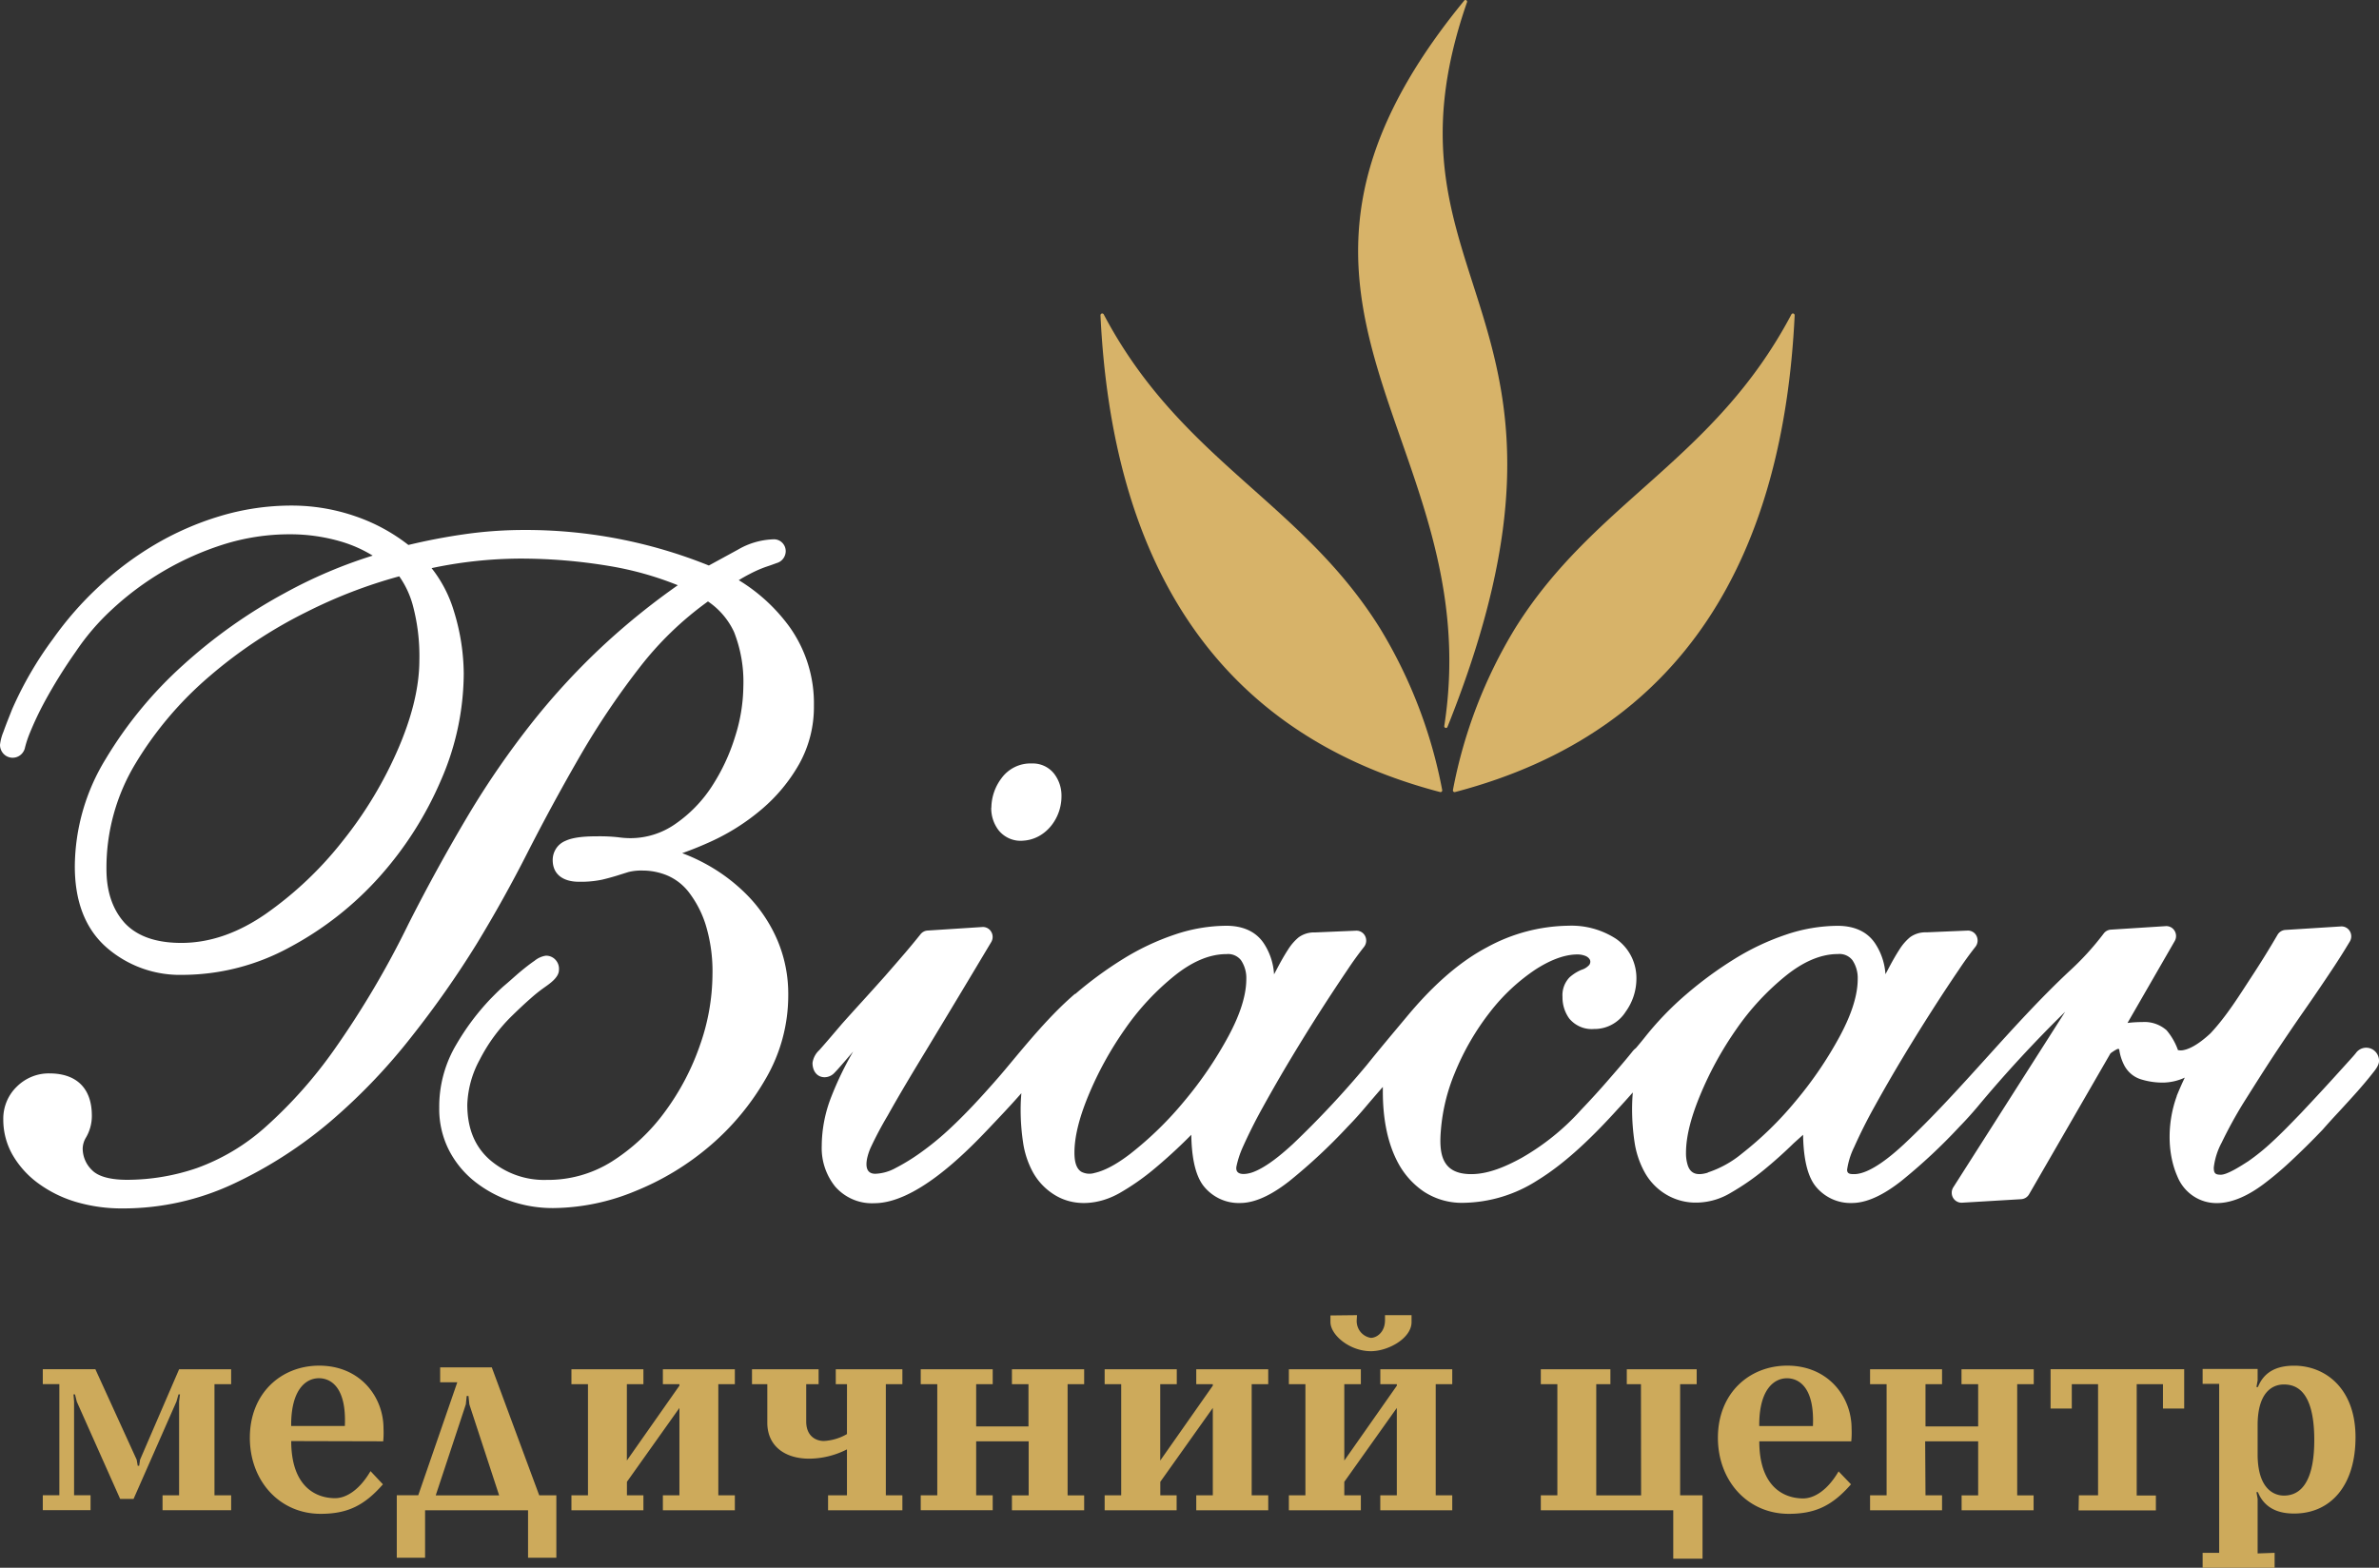 <svg xmlns="http://www.w3.org/2000/svg" width="176" height="116" fill="none"><rect width="100%" height="100%" fill="#333333" stroke="none"/><path d="M30.181 40.331a44.615 44.615 0 0 1 4.17-.801 31.212 31.212 0 0 1 4.43-.316 36.175 36.175 0 0 1 13.66 2.629l2.145-1.17a5.538 5.538 0 0 1 2.639-.768.851.851 0 0 1 .65.258.885.885 0 0 1 .252.661.936.936 0 0 1-.206.534.909.909 0 0 1-.476.308c-.263.1-.534.195-.801.283a9.08 9.08 0 0 0-1.174.519c-.274.14-.548.294-.816.46a12.975 12.975 0 0 1 3.755 3.455 9.737 9.737 0 0 1 1.805 5.84 8.65 8.65 0 0 1-1.101 4.327 12.402 12.402 0 0 1-2.787 3.35 16.09 16.09 0 0 1-3.74 2.37 25.73 25.73 0 0 1-2.116.857c.64.239 1.26.527 1.856.86a13.052 13.052 0 0 1 3.065 2.361 10.889 10.889 0 0 1 2.126 3.229 10.14 10.14 0 0 1 .798 4.044 12.23 12.23 0 0 1-1.646 6.159 18.913 18.913 0 0 1-4.105 4.967 20.001 20.001 0 0 1-5.567 3.386 16.139 16.139 0 0 1-6.065 1.254 9.555 9.555 0 0 1-3.155-.518 8.973 8.973 0 0 1-2.66-1.449 7.107 7.107 0 0 1-1.9-2.313 6.719 6.719 0 0 1-.722-3.132 8.988 8.988 0 0 1 1.282-4.721 18.03 18.03 0 0 1 2.498-3.331c.361-.368.722-.736 1.112-1.063.39-.327.776-.691 1.173-1.018.322-.265.654-.526.997-.761a1.71 1.71 0 0 1 .823-.368.939.939 0 0 1 .717.306.976.976 0 0 1 .254.75c0 .573-.722 1.04-1.123 1.326-.336.24-.66.5-.967.776-.466.408-.914.831-1.358 1.265-.979.95-1.796 2.06-2.419 3.283a7.456 7.456 0 0 0-.913 3.31c0 1.588.448 3.007 1.65 4.073a6.133 6.133 0 0 0 4.231 1.5 8.86 8.86 0 0 0 4.856-1.386 14.455 14.455 0 0 0 3.899-3.676 18.353 18.353 0 0 0 2.588-4.938 15.93 15.93 0 0 0 .914-5.177c.03-1.262-.142-2.52-.51-3.725a7.784 7.784 0 0 0-1.245-2.39 4.01 4.01 0 0 0-1.578-1.228 4.75 4.75 0 0 0-1.805-.368 3.927 3.927 0 0 0-1.083.11l-.88.276c-.362.11-.705.203-1.058.287a7.68 7.68 0 0 1-1.74.155c-1.026 0-1.921-.453-1.921-1.61 0-.305.09-.601.257-.853a1.5 1.5 0 0 1 .681-.56c.64-.305 1.64-.338 2.336-.338.538-.01 1.076.014 1.61.074.276.039.553.06.83.062a5.788 5.788 0 0 0 3.376-1.063 9.958 9.958 0 0 0 2.679-2.76 14.598 14.598 0 0 0 1.722-3.678 12.66 12.66 0 0 0 .614-3.742 10.05 10.05 0 0 0-.69-4.016 5.55 5.55 0 0 0-1.928-2.257 24.331 24.331 0 0 0-5.075 4.908 58.149 58.149 0 0 0-4.427 6.593 155.204 155.204 0 0 0-3.848 7.085 101.075 101.075 0 0 1-3.755 6.743 72.336 72.336 0 0 1-4.79 6.832 43.527 43.527 0 0 1-6.015 6.298 32.06 32.06 0 0 1-7.159 4.615 19.22 19.22 0 0 1-8.231 1.838c-1.16.01-2.317-.15-3.433-.474a9.068 9.068 0 0 1-2.802-1.375A6.84 6.84 0 0 1 .94 85.468c-.46-.8-.7-1.71-.697-2.636a3.31 3.31 0 0 1 .25-1.326 3.26 3.26 0 0 1 .757-1.109 3.363 3.363 0 0 1 1.107-.731c.412-.167.853-.25 1.298-.243 1.989 0 3.14 1.081 3.14 3.13a3.166 3.166 0 0 1-.426 1.602 1.66 1.66 0 0 0-.252.813 2.233 2.233 0 0 0 .696 1.618c.603.614 1.806.71 2.607.71 1.753-.006 3.494-.3 5.155-.872a15.464 15.464 0 0 0 5.015-2.99 33.595 33.595 0 0 0 5.155-5.794 67.502 67.502 0 0 0 5.473-9.273 134.403 134.403 0 0 1 4.466-8.122 63.71 63.71 0 0 1 4.726-6.839A51.572 51.572 0 0 1 44.8 47.6a52.033 52.033 0 0 1 5.346-4.298 24.093 24.093 0 0 0-5.094-1.426 39.882 39.882 0 0 0-6.545-.545c-2.21.008-4.414.244-6.578.706a9.523 9.523 0 0 1 1.658 3.206c.465 1.492.708 3.046.721 4.611a19.867 19.867 0 0 1-1.682 7.869 26.162 26.162 0 0 1-4.552 7.151 24.198 24.198 0 0 1-6.64 5.214 16.615 16.615 0 0 1-7.942 2.044 8.248 8.248 0 0 1-5.6-2.019c-1.754-1.533-2.357-3.72-2.357-6.011a15.39 15.39 0 0 1 2.296-7.964 30.291 30.291 0 0 1 5.708-6.923 38.264 38.264 0 0 1 7.535-5.336 35.189 35.189 0 0 1 6.498-2.768 9.737 9.737 0 0 0-2.26-1.015 13.326 13.326 0 0 0-3.823-.563 16.303 16.303 0 0 0-5 .765 21.786 21.786 0 0 0-8.206 4.798 17.39 17.39 0 0 0-2.683 3.13 37.848 37.848 0 0 0-2.3 3.698 23.54 23.54 0 0 0-1.082 2.284 8.068 8.068 0 0 0-.361 1.073.955.955 0 0 1-.354.59.923.923 0 0 1-1.26-.117.962.962 0 0 1-.242-.646c.038-.327.122-.648.25-.952.198-.562.422-1.103.645-1.673a26.672 26.672 0 0 1 3.022-5.206 24.91 24.91 0 0 1 3.303-3.791 23.841 23.841 0 0 1 4.181-3.158 21.837 21.837 0 0 1 4.852-2.133 18.348 18.348 0 0 1 5.332-.787c1.603 0 3.194.269 4.712.794a13.388 13.388 0 0 1 3.917 2.122l-.033.007zM79.54 73.555a28.341 28.341 0 0 1 3.57-2.614 18.297 18.297 0 0 1 3.791-1.787 12.097 12.097 0 0 1 3.824-.655c1.083 0 2.115.335 2.758 1.28a4.66 4.66 0 0 1 .772 2.313l.152-.284c.27-.518.56-1.047.877-1.536.213-.344.477-.652.784-.912a1.939 1.939 0 0 1 1.22-.368l3.036-.129a.715.715 0 0 1 .675.409.753.753 0 0 1-.09.794 25.285 25.285 0 0 0-1.224 1.695 143.302 143.302 0 0 0-4.188 6.567c-.715 1.19-1.4 2.38-2.057 3.57a38.404 38.404 0 0 0-1.502 2.989 6.972 6.972 0 0 0-.466 1.427c-.12.735.783.573 1.195.426 1.083-.39 2.303-1.47 2.975-2.085a69.93 69.93 0 0 0 5.469-5.846c.957-1.191 1.935-2.353 2.917-3.526 1.668-2.015 3.675-3.978 5.989-5.195a12.86 12.86 0 0 1 6.004-1.592 6.054 6.054 0 0 1 3.549.978 3.5 3.5 0 0 1 1.132 1.328c.26.533.384 1.125.359 1.72a4.169 4.169 0 0 1-.791 2.335 2.76 2.76 0 0 1-1.012.95 2.705 2.705 0 0 1-1.338.33 2.132 2.132 0 0 1-1.008-.165 2.17 2.17 0 0 1-.822-.615 2.664 2.664 0 0 1-.495-1.589 1.901 1.901 0 0 1 .516-1.448c.264-.237.564-.427.889-.563a1.25 1.25 0 0 0 .581-.368c.177-.29 0-.507-.228-.632a1.572 1.572 0 0 0-.653-.136c-1.083 0-2.184.526-3.087 1.103a14.306 14.306 0 0 0-3.343 3.11 18.95 18.95 0 0 0-2.653 4.578 13.88 13.88 0 0 0-1.018 4.192c-.148 1.746.039 3.272 2.245 3.272 1.296 0 2.603-.588 3.726-1.202a17.71 17.71 0 0 0 4.415-3.57 60.648 60.648 0 0 0 2.119-2.332c.383-.44.769-.886 1.145-1.334.166-.202.335-.401.498-.607a1.35 1.35 0 0 1 .274-.276c.206-.239.408-.485.61-.735a23.017 23.017 0 0 1 3.134-3.261 28.348 28.348 0 0 1 3.571-2.615 18.291 18.291 0 0 1 3.79-1.787 12.098 12.098 0 0 1 3.823-.654c1.083 0 2.116.335 2.759 1.28.457.682.727 1.477.779 2.301l.152-.283c.271-.518.56-1.048.877-1.537a3.85 3.85 0 0 1 .784-.912 1.936 1.936 0 0 1 1.22-.367l3.036-.129a.714.714 0 0 1 .675.408.754.754 0 0 1-.09.794 25.385 25.385 0 0 0-1.224 1.695c-.679.998-1.343 2.007-1.993 3.026a145.75 145.75 0 0 0-2.195 3.541 115.525 115.525 0 0 0-2.058 3.57 38.256 38.256 0 0 0-1.501 2.99 5.57 5.57 0 0 0-.52 1.672c0 .32.256.324.523.324 1.192 0 2.856-1.445 3.675-2.206 4.293-4.022 7.892-8.729 12.206-12.777a20.666 20.666 0 0 0 2.574-2.813.713.713 0 0 1 .531-.294l4.062-.26a.711.711 0 0 1 .657.347.743.743 0 0 1 .01.755l-3.494 6.063a8.324 8.324 0 0 1 1.083-.066 2.466 2.466 0 0 1 1.805.603c.368.433.654.932.845 1.47.137.03.278.03.415 0 .722-.143 1.505-.79 1.993-1.242 1.184-1.265 2.112-2.769 3.029-4.173a68.254 68.254 0 0 0 1.924-3.107.732.732 0 0 1 .574-.368l4.123-.26a.714.714 0 0 1 .655.349.745.745 0 0 1 .009.753 48.32 48.32 0 0 1-1.321 2.092 152.567 152.567 0 0 1-2.076 3.052 164.324 164.324 0 0 0-2.332 3.442c-.722 1.103-1.444 2.25-2.166 3.397a32.782 32.782 0 0 0-1.596 2.916 5.166 5.166 0 0 0-.581 1.838c0 .423.108.533.523.533.509 0 1.614-.735 2.025-.996.614-.428 1.197-.9 1.744-1.412.747-.684 1.444-1.412 2.166-2.158.784-.835 1.563-1.67 2.332-2.515l1.253-1.383c.148-.165.336-.368.469-.537a.95.95 0 0 1 .479-.352.93.93 0 0 1 .591.006.949.949 0 0 1 .473.362c.115.168.174.37.169.576 0 .346-.343.736-.545.99-.333.422-.686.834-1.04 1.239-.438.49-.884.98-1.336 1.47-.419.449-.834.901-1.238 1.364a56.391 56.391 0 0 1-2.394 2.368 23.966 23.966 0 0 1-1.993 1.677c-.985.735-2.205 1.4-3.455 1.4a3.083 3.083 0 0 1-1.752-.529 3.172 3.172 0 0 1-1.161-1.437c-.801-1.813-.722-4.104-.051-5.942v-.026c.186-.456.384-.906.596-1.35-.495.23-1.03.355-1.574.368a5.386 5.386 0 0 1-1.646-.235 2.071 2.071 0 0 1-.758-.413 2.123 2.123 0 0 1-.531-.69 3.588 3.588 0 0 1-.332-1.052c0-.113-.076-.128-.181-.077a3.091 3.091 0 0 0-.476.305l-6.018 10.42a.728.728 0 0 1-.578.368l-4.386.261a.729.729 0 0 1-.665-.368.756.756 0 0 1 .018-.768l8.275-12.99a95.004 95.004 0 0 0-6.52 7.074c-.412.486-.838.96-1.282 1.412a41.294 41.294 0 0 1-4.332 4.044c-1.003.784-2.332 1.618-3.639 1.618a3.295 3.295 0 0 1-1.458-.288 3.35 3.35 0 0 1-1.192-.903c-.783-.93-.942-2.6-.964-3.857l-.689.621a33.83 33.83 0 0 1-2.249 2.012 17.892 17.892 0 0 1-2.39 1.647c-.73.448-1.56.701-2.412.735a4.27 4.27 0 0 1-2.33-.561 4.377 4.377 0 0 1-1.681-1.737 6.617 6.617 0 0 1-.722-2.206 16.496 16.496 0 0 1-.177-2.412c0-.412.018-.822.054-1.232-.373.424-.75.842-1.133 1.254-1.711 1.89-3.762 3.93-5.935 5.258a10.387 10.387 0 0 1-5.437 1.655 5.126 5.126 0 0 1-2.964-.835 5.963 5.963 0 0 1-1.859-2.048c-.885-1.603-1.166-3.537-1.166-5.357v-.335l-.123.14c-.397.456-.791.914-1.181 1.375-.411.486-.837.96-1.281 1.412a41.307 41.307 0 0 1-4.333 4.044c-1.003.784-2.332 1.618-3.639 1.618a3.29 3.29 0 0 1-1.458-.288 3.352 3.352 0 0 1-1.192-.903c-.783-.93-.942-2.6-.963-3.857a38.543 38.543 0 0 1-2.914 2.666 17.88 17.88 0 0 1-2.39 1.647c-1.502.853-3.375 1.07-4.888.085a4.576 4.576 0 0 1-1.534-1.644 6.606 6.606 0 0 1-.722-2.206 16.359 16.359 0 0 1-.177-2.412c0-.405.018-.809.054-1.213-.783.897-1.617 1.772-2.426 2.625-1.924 2.037-5.466 5.515-8.455 5.515a3.584 3.584 0 0 1-1.58-.28 3.644 3.644 0 0 1-1.308-.944 4.531 4.531 0 0 1-1-3.012 10.06 10.06 0 0 1 .722-3.676 24.04 24.04 0 0 1 1.603-3.31l-.679.787c-.227.261-.462.54-.704.787a1.012 1.012 0 0 1-.722.327c-.596 0-.903-.492-.903-1.055.052-.367.23-.703.502-.949.57-.64 1.13-1.305 1.686-1.956.508-.568 1.018-1.133 1.53-1.695.557-.612 1.108-1.225 1.654-1.838.51-.583 1.018-1.17 1.524-1.758.36-.426.722-.86 1.083-1.312a.725.725 0 0 1 .527-.29l4.058-.262a.71.71 0 0 1 .655.35.745.745 0 0 1 .01.753 1672.274 1672.274 0 0 1-4.831 8.038c-.964 1.588-1.932 3.191-2.838 4.813-.465.78-.89 1.584-1.274 2.408-.242.563-.661 1.897.36 1.897a3.361 3.361 0 0 0 1.48-.415c.657-.34 1.288-.728 1.889-1.162a20.744 20.744 0 0 0 1.942-1.574c1.083-.989 2.166-2.136 3.141-3.235.433-.482.86-.971 1.275-1.471 1.574-1.886 3.198-3.872 5.054-5.464l.003.026zm-6.198-13.8c.011-.771.264-1.52.722-2.135.257-.365.6-.66.997-.857a2.63 2.63 0 0 1 1.277-.272 2.003 2.003 0 0 1 1.646.757c.368.48.56 1.073.545 1.68 0 1.622-1.166 3.163-2.812 3.273a2.073 2.073 0 0 1-1.012-.148 2.11 2.11 0 0 1-.825-.617 2.658 2.658 0 0 1-.546-1.68h.008zM29.53 42.645a36.393 36.393 0 0 0-6.823 2.622 34.412 34.412 0 0 0-7.191 4.757 26.339 26.339 0 0 0-5.495 6.475 14.91 14.91 0 0 0-2.145 7.817c0 1.47.361 2.886 1.354 3.982 1.083 1.158 2.693 1.47 4.184 1.47 2.278 0 4.358-.845 6.224-2.132a26.74 26.74 0 0 0 5.73-5.43 29.852 29.852 0 0 0 4.115-6.861c.867-2.026 1.542-4.287 1.542-6.512a14.52 14.52 0 0 0-.484-4.044 6.781 6.781 0 0 0-1.014-2.159l.003.015zm51.427 44.148c.957-.206 1.971-.887 2.675-1.43a25.783 25.783 0 0 0 3.972-3.876 28.599 28.599 0 0 0 3.285-4.832c.664-1.239 1.314-2.78 1.314-4.217a2.363 2.363 0 0 0-.39-1.386 1.215 1.215 0 0 0-1.083-.456c-1.404 0-2.7.699-3.783 1.555a18.832 18.832 0 0 0-3.712 3.979 25.606 25.606 0 0 0-2.711 4.92c-.53 1.282-1.036 2.83-1.036 4.239 0 .665.133 1.176.509 1.412.295.153.637.188.957.095l.003-.004zm45.38-.037a7.776 7.776 0 0 0 2.527-1.397 25.769 25.769 0 0 0 3.971-3.876 28.606 28.606 0 0 0 3.286-4.831c.664-1.24 1.314-2.78 1.314-4.217a2.368 2.368 0 0 0-.39-1.387 1.214 1.214 0 0 0-1.083-.456c-1.405 0-2.701.7-3.784 1.556a18.853 18.853 0 0 0-3.707 3.982 25.6 25.6 0 0 0-2.704 4.93c-.531 1.284-1.036 2.832-1.036 4.24-.006.313.037.624.13.923.245.735.833.735 1.483.547l-.007-.014z" fill="#fff"/><path d="M81.413 23.308c.838 17.674 8.065 30.83 25.127 35.297a.127.127 0 0 0 .117-.03.124.124 0 0 0 .033-.054.123.123 0 0 0 .005-.063 35.76 35.76 0 0 0-4.578-11.931c-5.852-9.417-14.762-12.45-20.466-23.271a.125.125 0 0 0-.209-.012.13.13 0 0 0-.025.078l-.004-.014zm51.358 0c-.837 17.674-8.065 30.83-25.126 35.297a.123.123 0 0 1-.117-.03.126.126 0 0 1-.034-.054.135.135 0 0 1-.005-.063 35.782 35.782 0 0 1 4.578-11.931c5.852-9.417 14.758-12.45 20.466-23.271a.126.126 0 0 1 .209-.012.13.13 0 0 1 .026.078l.003-.014zm-25.69 30.488c12.358-30.83-5.862-32.547 1.441-53.608a.126.126 0 0 0 .012-.095.122.122 0 0 0-.225-.03c-18.412 22.45 1.856 32.282-1.462 53.663a.127.127 0 0 0 .024.082.125.125 0 0 0 .214-.016l-.004.004z" fill="#D7B369"/><path d="M10.108 107.999l-3.054-6.691H3.166v1.103H4.39v8.225H3.166v1.103H6.7v-1.103H5.48v-6.931l-.043-.533h.112l.13.533 3.21 7.203h.992l3.173-7.203.152-.533h.108l-.065.533v6.934h-1.224v1.103h5.076v-1.103h-1.234v-8.221H17.1v-1.103h-3.85l-2.888 6.692-.065.445h-.108l-.08-.453zm18.243-1.353a6.93 6.93 0 0 0 .021-.956c0-2.334-1.725-4.643-4.758-4.643-2.816 0-5.13 2.044-5.13 5.335 0 3.202 2.206 5.629 5.238 5.629 1.943 0 3.21-.581 4.607-2.184l-.917-.975c-.874 1.49-1.877 2.001-2.617 2.001-1.528 0-3.25-.956-3.25-4.225l6.806.018zm-6.81-1.136c-.02-2.688 1.084-3.533 2.051-3.533.83 0 2.051.599 1.921 3.533h-3.971zm14.842-4.335h-3.82v1.103h1.268l-2.888 8.358h-1.589v4.625h2.094v-3.515h7.618v3.515h2.093v-4.618h-1.267l-3.509-9.468zm-1.92 2.736l.065-.622h.13l.065.622 2.205 6.736h-4.693l2.228-6.736zm11.913 4.155v-5.648H47.6v-1.103h-5.325v1.103h1.224v8.225h-1.224v1.103H47.6v-1.103h-1.22v-1l3.884-5.467v6.467H49.04v1.103h5.325v-1.103h-1.223v-8.225h1.223v-1.103H49.04v1.103h1.224v.11l-3.888 5.538zm16.282-1.956a3.806 3.806 0 0 1-1.704.511c-.61 0-1.31-.368-1.31-1.445v-2.758h.917v-1.103h-4.928v1.103h1.133v2.846c0 1.757 1.332 2.666 3.098 2.666a6.23 6.23 0 0 0 2.794-.688v3.401h-1.397v1.103h5.498v-1.103h-1.224v-8.225h1.224v-1.103h-4.928v1.103h.83l-.003 3.692zm9.56.536h3.884v4.001h-1.238v1.103h5.343v-1.103h-1.224v-8.229h1.224v-1.103h-5.343v1.103h1.224v3.125h-3.87v-3.125h1.224v-1.103h-5.325v1.103h1.224v8.225h-1.224v1.103h5.325v-1.103h-1.224v-3.997zm13.617 1.423v-5.651h1.224v-1.103h-5.336v1.103h1.224v8.225h-1.224v1.103h5.325v-1.103H85.84v-1l3.885-5.467v6.467H88.5v1.103h5.325v-1.103H92.6v-8.225h1.224v-1.103H88.5v1.103h1.224v.11l-3.889 5.541zm13.618 0v-5.651h1.224v-1.103h-5.325v1.103h1.224v8.225h-1.224v1.103h5.325v-1.103h-1.224v-1l3.885-5.467v6.467h-1.224v1.103h5.325v-1.103h-1.224v-8.225h1.224v-1.103h-5.322v1.103h1.224v.11l-3.888 5.541zm-1.025-10.736v.489c0 .956 1.419 2.155 2.989 2.155 1.289 0 3.011-.956 3.011-2.155v-.511h-1.964v.368c0 .912-.632 1.312-1.047 1.312a1.236 1.236 0 0 1-.772-.45 1.28 1.28 0 0 1-.275-.862l.022-.368-1.964.022zm22.982 13.314h-3.318v-8.229h1.047v-1.103h-5.148v1.103h1.224v8.225h-1.224v1.103h9.798v3.581h2.166v-4.684h-1.657v-8.225h1.224v-1.103h-5.17v1.103h1.047l.011 8.229zm15.549-4.001a7.09 7.09 0 0 0 .022-.956c0-2.334-1.726-4.643-4.758-4.643-2.816 0-5.131 2.044-5.131 5.335 0 3.202 2.206 5.629 5.239 5.629 1.942 0 3.209-.581 4.606-2.184l-.917-.956c-.873 1.489-1.877 2-2.617 2-1.527 0-3.249-.956-3.249-4.225h6.805zm-6.809-1.132c-.021-2.688 1.083-3.534 2.051-3.534.83 0 2.05.6 1.921 3.534h-3.972zm12.275 1.132h3.921v4.001h-1.224v1.103h5.325v-1.103h-1.213v-8.229h1.224v-1.103h-5.344v1.103h1.232v3.125h-3.896v-3.125h1.224v-1.103h-5.325v1.103h1.224v8.225h-1.224v1.103h5.325v-1.103h-1.224l-.025-3.997zm11.35 5.111h5.719v-1.103h-1.419v-8.236h1.942v1.802h1.571v-2.912h-9.885v2.912h1.57v-1.802h1.943v8.225h-1.419l-.022 1.114zm13.246 3.184v-4.044l-.087-.489h.109c.588 1.448 1.942 1.581 2.682 1.581 2.664 0 4.538-2.026 4.538-5.648 0-3.621-2.249-5.291-4.538-5.291-1.224 0-2.206.401-2.682 1.578h-.109l.087-.489v-.846h-4.069v1.103h1.224v12.501h-1.224V116h5.325v-1.103l-1.256.044zm0-8.405v-1.154c.022-2.357 1.083-2.942 1.942-2.942.86 0 2.249.401 2.249 4.111s-1.444 4.11-2.249 4.11c-.567 0-1.899-.312-1.942-2.941v-1.184z" fill="#CDAA5B"/></svg>